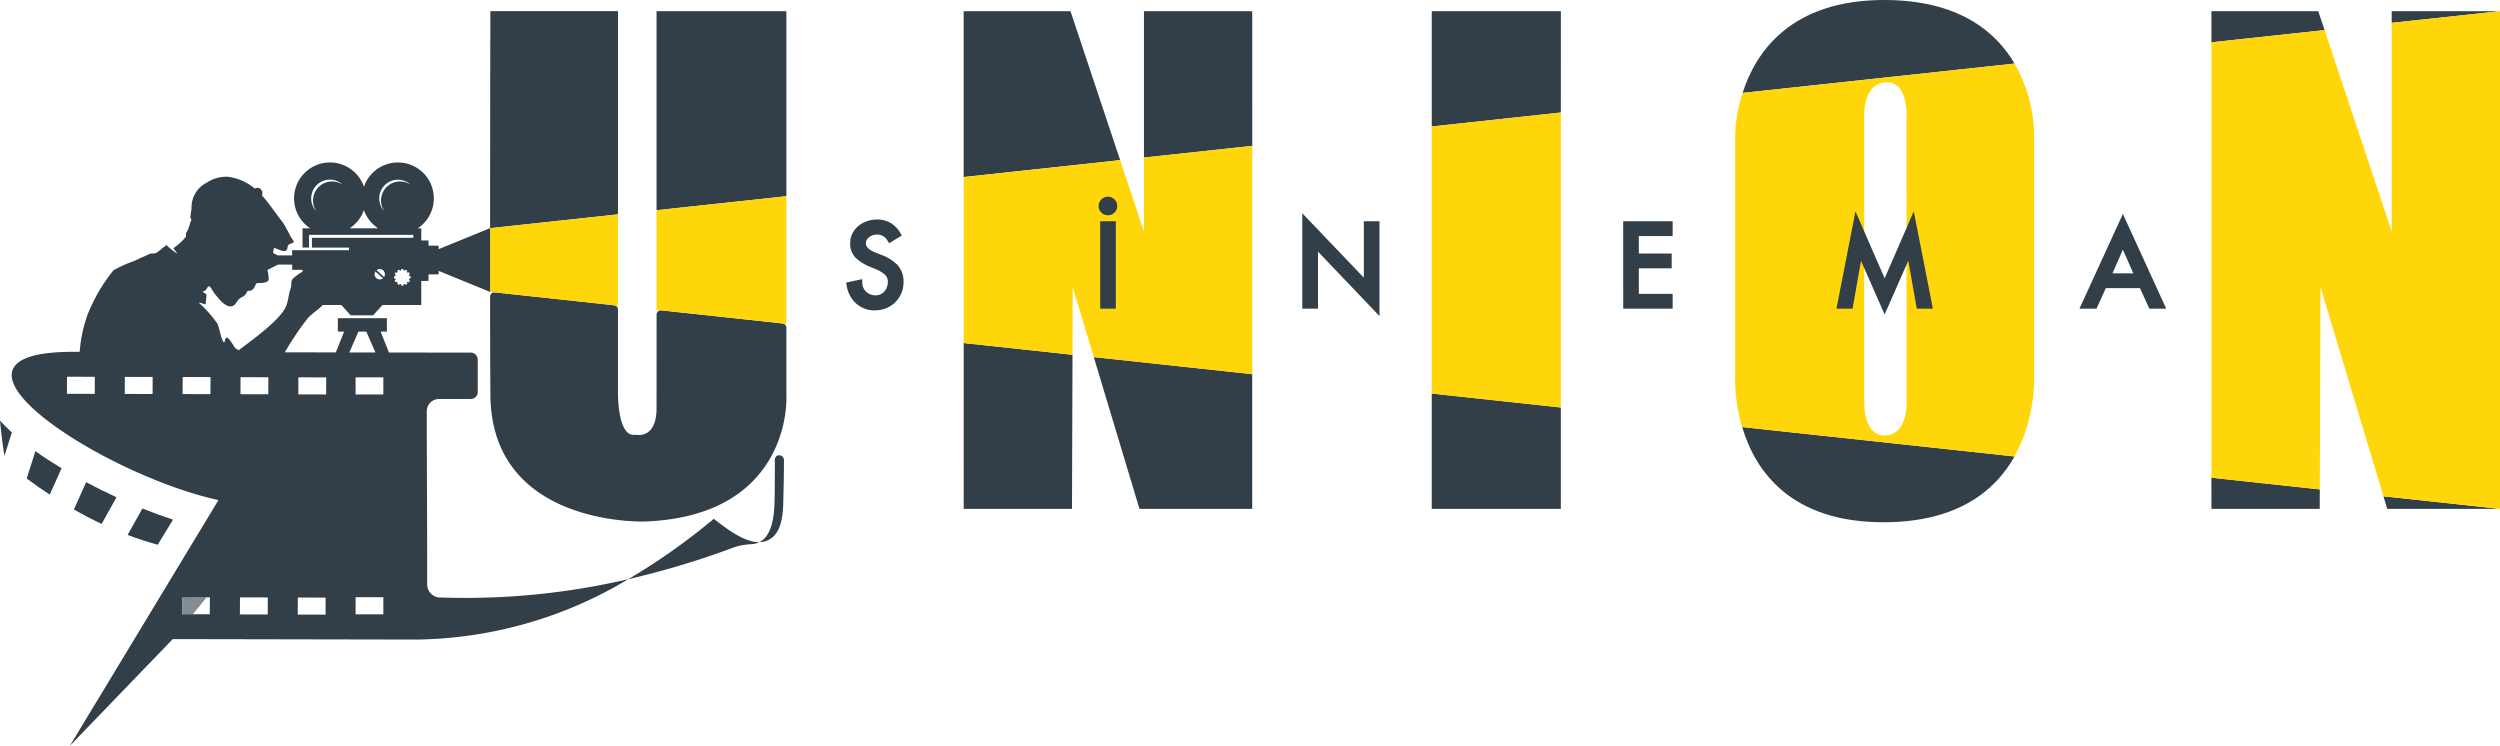<svg xmlns="http://www.w3.org/2000/svg" xmlns:xlink="http://www.w3.org/1999/xlink" id="Group_8" data-name="Group 8" width="245.433" height="73.22" viewBox="0 0 245.433 73.22"><defs><clipPath id="clip-path"><rect id="Rectangle_5" data-name="Rectangle 5" width="245.433" height="73.22" fill="none"></rect></clipPath><clipPath id="clip-path-3"><rect id="Rectangle_3" data-name="Rectangle 3" width="2.412" height="1.693" fill="none"></rect></clipPath></defs><g id="Group_7" data-name="Group 7" clip-path="url(#clip-path)"><path id="Path_3" data-name="Path 3" d="M254.317,4.1H241.572v19.54l12.745-1.376Z" transform="translate(-177.116 -3.002)" fill="#323e48"></path><g id="Group_6" data-name="Group 6"><g id="Group_5" data-name="Group 5" clip-path="url(#clip-path)"><path id="Path_4" data-name="Path 4" d="M192.87,4.095H180.343s-.031,10.429-.032,21.305l12.559-1.356Z" transform="translate(-132.2 -3.002)" fill="#323e48"></path><path id="Path_5" data-name="Path 5" d="M196.666,118.927c0,3.132-2.039,2.622-2.039,2.622-1.894.364-1.748-4.443-1.748-4.443V109.26a.421.421,0,0,0-.376-.418l-11.714-1.265a.421.421,0,0,0-.465.419c0,3.5.013,6.826.029,9.62.073,13.036,15.221,12.454,15.221,12.454,14.347-.583,13.837-12.162,13.837-12.162v-6.863a.421.421,0,0,0-.376-.418l-11.9-1.285a.42.42,0,0,0-.466.418Z" transform="translate(-132.21 -78.872)" fill="#323e48"></path><path id="Path_6" data-name="Path 6" d="M192.87,78.862l-12.559,1.356c0,2.093,0,4.2,0,6.257l12.556,1.356Z" transform="translate(-132.2 -57.82)" fill="#ffd60a"></path><path id="Path_7" data-name="Path 7" d="M241.572,73.548v9.787l12.745,1.376V72.172Z" transform="translate(-177.116 -52.915)" fill="#ffd60a"></path><path id="Path_8" data-name="Path 8" d="M431.532,4.1H420.9V18.469l10.633-1.148Z" transform="translate(-308.595 -3.002)" fill="#323e48"></path><path id="Path_9" data-name="Path 9" d="M354.573,142.494h10.633l.051-15.131-10.683-1.153Z" transform="translate(-259.965 -92.534)" fill="#323e48"></path><path id="Path_10" data-name="Path 10" d="M406.932,146.284H418V133.058l-15.556-1.68Z" transform="translate(-295.065 -96.324)" fill="#323e48"></path><path id="Path_11" data-name="Path 11" d="M365.06,4.1H354.573V20.38l15.362-1.659Z" transform="translate(-259.966 -3.002)" fill="#323e48"></path><path id="Path_12" data-name="Path 12" d="M372.27,54.812v7.256l-2.335-7-15.362,1.659v16.3l10.684,1.153.022-6.644,2.068,6.87,15.556,1.68V53.664Z" transform="translate(-259.966 -39.345)" fill="#ffd60a"></path><path id="Path_13" data-name="Path 13" d="M879.995,4.1V5.243L890.628,4.1Z" transform="translate(-645.195 -3.002)" fill="#323e48"></path><path id="Path_14" data-name="Path 14" d="M877.335,183.848h11.07l-11.442-1.235Z" transform="translate(-642.972 -133.888)" fill="#323e48"></path><path id="Path_15" data-name="Path 15" d="M824.156,4.1H813.669V7.154l11.107-1.2Z" transform="translate(-596.566 -3.002)" fill="#323e48"></path><path id="Path_16" data-name="Path 16" d="M813.669,178.837H824.3l.007-1.91-10.639-1.149Z" transform="translate(-596.566 -128.877)" fill="#323e48"></path><path id="Path_17" data-name="Path 17" d="M831.366,5.243V25.725l-6.59-19.77-11.107,1.2V49.9l10.639,1.149.066-19.865,6.183,20.54L842,52.962V4.095Z" transform="translate(-596.566 -3.002)" fill="#ffd60a"></path><path id="Path_18" data-name="Path 18" d="M526.8,156.128h12.672v-9.955L526.8,144.805Z" transform="translate(-386.241 -106.168)" fill="#323e48"></path><path id="Path_19" data-name="Path 19" d="M539.474,4.1H526.8V15.418l12.672-1.368Z" transform="translate(-386.24 -3.002)" fill="#323e48"></path><path id="Path_20" data-name="Path 20" d="M526.8,42.773V68.994l12.672,1.368V41.4Z" transform="translate(-386.241 -30.357)" fill="#ffd60a"></path><path id="Path_21" data-name="Path 21" d="M655.192,0c-9.335-.045-12.764,5.182-14.022,9.121l26.7-2.882C666.008,3.078,662.359.035,655.192,0" transform="translate(-470.093 0)" fill="#323e48"></path><path id="Path_22" data-name="Path 22" d="M655.005,166.481c7.2-.034,10.877-3.129,12.753-6.457l-26.739-2.887c1.245,4.2,4.668,9.387,13.986,9.344" transform="translate(-469.982 -115.21)" fill="#323e48"></path><path id="Path_23" data-name="Path 23" d="M667.758,53.848V30.4a14.556,14.556,0,0,0-1.924-7.017l-26.7,2.882a14.815,14.815,0,0,0-.729,4.28v23.3a16.594,16.594,0,0,0,.689,5.222l26.739,2.887a16.214,16.214,0,0,0,1.922-8.109m-14.6,6.045c-2.224.073-2.079-3.35-2.079-3.35V28.65s-.218-3.277,2.112-3.423,2.039,3.642,2.039,3.642l.012,27.674s.14,3.277-2.084,3.35" transform="translate(-468.06 -17.142)" fill="#ffd60a"></path><path id="Path_24" data-name="Path 24" d="M314.815,84.24l-.579-.225c-.631-.246-.951-.55-.951-.9a.724.724,0,0,1,.315-.607,1.21,1.21,0,0,1,.762-.268,1.175,1.175,0,0,1,1.064.627l.138.227,1.249-.751-.13-.227a2.69,2.69,0,0,0-.957-1,2.583,2.583,0,0,0-1.343-.353,2.991,2.991,0,0,0-1.275.283,2.441,2.441,0,0,0-.987.819,2.133,2.133,0,0,0-.376,1.244,1.917,1.917,0,0,0,.546,1.425,4.336,4.336,0,0,0,1.369.858l.558.235a3.266,3.266,0,0,1,.939.561.919.919,0,0,1,.283.72,1.386,1.386,0,0,1-.162.66,1.181,1.181,0,0,1-.433.473,1.147,1.147,0,0,1-.623.169,1.333,1.333,0,0,1-.658-.168,1.18,1.18,0,0,1-.466-.45,1.24,1.24,0,0,1-.167-.642v-.329l-1.578.333.036.247a3.07,3.07,0,0,0,.477,1.275,2.678,2.678,0,0,0,2.273,1.211,2.926,2.926,0,0,0,1.44-.359,2.68,2.68,0,0,0,1.026-1,2.762,2.762,0,0,0,.375-1.417,2.366,2.366,0,0,0-.582-1.669,4.288,4.288,0,0,0-1.582-1" transform="translate(-228.278 -59.216)" fill="#323e48"></path><rect id="Rectangle_2" data-name="Rectangle 2" width="1.534" height="8.58" transform="translate(108.01 21.722)" fill="#323e48"></rect><path id="Path_25" data-name="Path 25" d="M405.157,72.368a.924.924,0,0,0-.66.273.913.913,0,0,0-.258.634.908.908,0,0,0,1.555.648.9.9,0,0,0,.271-.648.926.926,0,0,0-.908-.908" transform="translate(-296.38 -53.059)" fill="#323e48"></path><path id="Path_26" data-name="Path 26" d="M485.2,84.787l-6.04-6.323V87.83h1.54v-5.6l6.04,6.33V79.25H485.2Z" transform="translate(-351.31 -57.528)" fill="#323e48"></path><path id="Path_27" data-name="Path 27" d="M597.249,89.992H602.1V88.541h-3.32v-2.51h3.226V84.58h-3.226V82.862h3.32V81.412h-4.854Z" transform="translate(-437.891 -59.689)" fill="#323e48"></path><path id="Path_28" data-name="Path 28" d="M680.432,84.344l-2.865-6.566L675.7,87.327h1.583l.83-4.7L680.43,87.9l2.322-5.283.835,4.709,1.579,0-1.874-9.55Z" transform="translate(-495.41 -57.025)" fill="#323e48"></path><path id="Path_29" data-name="Path 29" d="M769.372,78.717l-4.262,9.3h1.671L767.7,86h3.347l.923,2.016h1.659Zm1.023,5.831h-2.044l1.021-2.325Z" transform="translate(-560.963 -57.714)" fill="#323e48"></path><path id="Path_30" data-name="Path 30" d="M0,154.751q.167,1.739.431,3.472l.735-2.314A15.938,15.938,0,0,1,0,154.751" transform="translate(0 -113.46)" fill="#323e48"></path><path id="Path_31" data-name="Path 31" d="M9.826,168.674q1.12.829,2.26,1.581l1.164-2.585c-.875-.529-1.739-1.089-2.571-1.686Z" transform="translate(-7.204 -121.696)" fill="#323e48"></path><path id="Path_32" data-name="Path 32" d="M28.382,177.429l-1.2,2.675q1.345.769,2.721,1.42l1.461-2.618q-1.508-.694-2.978-1.477" transform="translate(-19.926 -130.087)" fill="#323e48"></path><path id="Path_33" data-name="Path 33" d="M48.4,187.086l-1.453,2.6q1.46.552,2.958.96l1.5-2.461c-1.014-.333-2.019-.7-3.005-1.1" transform="translate(-34.42 -137.168)" fill="#323e48"></path><g id="Group_4" data-name="Group 4" transform="translate(17.873 58.619)" opacity="0.6"><g id="Group_3" data-name="Group 3"><g id="Group_2" data-name="Group 2" clip-path="url(#clip-path-3)"><path id="Path_34" data-name="Path 34" d="M66.993,219.694l-.007,1.691,1.056,0,1.356-1.675Z" transform="translate(-66.985 -219.694)" fill="#323e48"></path></g></g></g><path id="Path_35" data-name="Path 35" d="M239.563,190.906a62.833,62.833,0,0,1-8.389,5.924,83.322,83.322,0,0,0,10.3-3.1,6.436,6.436,0,0,1,1.761-.338,1.989,1.989,0,0,0,.812-.2c-1.6.034-3.453-1.526-4.484-2.286" transform="translate(-169.492 -139.968)" fill="#323e48"></path><path id="Path_36" data-name="Path 36" d="M46.389,102.489a1.3,1.3,0,0,1-1.3-1.19c.011-5.725-.039-11.45-.039-17.175A1.205,1.205,0,0,1,46.316,83h3.047a.69.69,0,0,0,.69-.689V79.134a.688.688,0,0,0-.688-.69c-1.672,0-4.56-.006-8.03-.012l-.817-2.053h.614V75.067H36.321V76.38h.614l-.813,2.043-5.008-.01a28.855,28.855,0,0,1,2.285-3.39c.476-.484,1.032-.826,1.441-1.251h1.826l.915,1.014h2.2l.915-1.014h3.813V71.409h.712v-.646h.993v-.344l5.051,2.065V66.224l-5.051,2.064v-.346h-.993v-.511h-.712V66.245h-.354a3.525,3.525,0,1,0-5.274-4.082,3.524,3.524,0,1,0-5.27,4.082H32.85V68.13h.639V66.885H43.725v.285H33.774v.961h3.642v.256H31.833V68.9h-1.4l-.477-.241c.03-.153.086-.445.086-.473v-.04c.689.257,1.3.624,1.346-.094.029-.4.787-.292.561-.593-.361-.48-.714-1.38-1.1-1.883-.705-.911-1.3-1.816-1.989-2.571a.481.481,0,0,0-.051-.524.442.442,0,0,0-.6-.16.31.31,0,0,0-.033.028A5.066,5.066,0,0,0,25.5,61.177a3.484,3.484,0,0,0-2.043.576,2.711,2.711,0,0,0-1.5,2.536l-.129.9a.5.5,0,0,0,.1.128.61.61,0,0,1-.03.23.893.893,0,0,0-.124.345c0,.063-.094.188-.094.282,0,.126-.269.5-.269.595v.288A5.469,5.469,0,0,1,20.2,68.164c-.08.056.408.552.347.552a5.213,5.213,0,0,1-.993-.776c-.138-.138-.121.038-.226.088-.329.158-.675.663-1.064.68l-.378.016c-.924.453-.615.267-1.6.744a11.308,11.308,0,0,0-2,.9,16.856,16.856,0,0,0-2.471,4.182,13.314,13.314,0,0,0-.838,3.816h-.534c-15.8-.063,2.537,12.016,14.156,14.556l-14.588,24.12,10.1-10.474,24.08.046h.319v-.008a41.361,41.361,0,0,0,20.328-5.923,70.479,70.479,0,0,1-18.445,1.8M35.752,61.643a1.864,1.864,0,0,0-1.542,2.917,1.833,1.833,0,0,1,2.59-2.593,1.854,1.854,0,0,0-1.048-.324m1.726,4.6a3.544,3.544,0,0,0,1.4-1.8,3.544,3.544,0,0,0,1.4,1.8Zm4.95-4.6a1.864,1.864,0,0,0-1.544,2.917,1.834,1.834,0,0,1,2.592-2.593,1.86,1.86,0,0,0-1.048-.324m-.589,9.326c0-.022.008-.022.026-.028l.09-.02c.012,0,.018-.005.02-.012.007-.026.014-.049.02-.075,0-.009,0-.011-.008-.022l-.069-.064c-.017-.012-.022-.019-.008-.042l.077-.13c.012-.021.018-.015.036-.012l.09.028a.033.033,0,0,0,.025,0,.339.339,0,0,1,.052-.051.025.025,0,0,0,0-.026l-.027-.091c-.006-.019-.006-.028.014-.039l.135-.077c.019-.01.022-.005.034.01l.066.07a.028.028,0,0,0,.022.006.454.454,0,0,0,.073-.018.046.046,0,0,0,.012-.017l.022-.093c0-.019.008-.03.03-.026h.157c.023,0,.02.006.027.026l.02.093a.018.018,0,0,0,.012.017.573.573,0,0,0,.073.018.038.038,0,0,0,.021-.006l.066-.07c.013-.015.021-.019.041-.01l.133.081c.019.014.014.017.009.037l-.025.092a.02.02,0,0,0,0,.023.461.461,0,0,1,.051.051.031.031,0,0,0,.025,0l.092-.027c.018,0,.027,0,.039.014l.077.133c.011.023.005.025-.01.036l-.071.065c-.007.009-.009.011-.009.021a.73.73,0,0,1,.02.075.022.022,0,0,0,.018.012l.1.025c.019,0,.027.007.027.029v.154c0,.023-.011.021-.027.027l-.1.02a.03.03,0,0,0-.018.013c-.007.023-.011.048-.02.074a.049.049,0,0,0,.009.021l.071.066c.015.012.018.019.006.04l-.077.132c-.01.021-.017.016-.038.009l-.09-.027a.02.02,0,0,0-.025,0,.294.294,0,0,1-.05.051.026.026,0,0,0,0,.028l.025.089c.005.019.005.031-.014.04l-.134.078c-.017.011-.021,0-.035-.013l-.066-.071a.033.033,0,0,0-.018,0c-.025,0-.051.01-.074.015a.026.026,0,0,0-.013.017l-.025.1c0,.022-.008.028-.028.028h-.156c-.023,0-.021-.009-.026-.028l-.021-.1a.037.037,0,0,0-.012-.017c-.025,0-.051-.012-.073-.015a.074.074,0,0,0-.022,0l-.066.071c-.013.016-.021.02-.041.007l-.131-.076c-.021-.013-.017-.018-.011-.038l.027-.091a.025.025,0,0,0,0-.024.32.32,0,0,1-.053-.051c-.006-.006-.015-.006-.026,0l-.089.027c-.018.007-.029.007-.041-.014l-.076-.133c-.01-.018,0-.022.012-.034l.07-.069c.007,0,.007-.009.007-.018s-.013-.051-.019-.074a.029.029,0,0,0-.021-.013l-.093-.025c-.018,0-.022-.006-.022-.027Zm-1.063-.594a.512.512,0,0,1,.082.648l-.736-.672a.509.509,0,0,1,.654.024m-.766.1.736.673a.505.505,0,0,1-.736-.673M23.342,73.695c.019-.459.07-.4.07-.937,0-.138-.4-.207-.341-.328.52,0,.423-1.028.906-.146a4.739,4.739,0,0,0,.543.724c.267.368.954,1.071,1.451.871.46-.184.34-.566.908-.875a.842.842,0,0,0,.463-.409c.189-.4.169-.071.583-.325.245-.15.178-.345.45-.658.326,0,.884,0,1.075-.192.168-.168.029-.724-.044-1.1a.172.172,0,0,0,.039-.014l.991-.5h1.4v.509H32.85v.193a4.374,4.374,0,0,0-.9.641c-.322.3-.12.594-.277,1.034-.2.56-.207,1.194-.455,1.751-.554,1.245-2.949,3.022-4.659,4.29-.1-.12-.294-.161-.4-.334-1.188-2.029-.762.031-1.115-.565-.211-.358-.423-1.557-.571-1.76a12.065,12.065,0,0,0-1.793-2.011c.021-.1.65.22.653.136m.414,30.443-1.686,0-1.046,0,.007-1.674,2.732.007ZM38.341,76.38h.77l.9,2.051-2.561-.005ZM12.454,82.491l-2.732-.007.007-1.674,2.732.007Zm5.679.015L15.4,82.5l.007-1.674,2.731.007Zm5.679.015-2.732-.007.007-1.674,2.732.007Zm5.624,21.632-2.732-.007.007-1.674,2.731.007Zm.055-21.617-2.731-.007.007-1.674,2.732.007Zm5.624,21.632-2.732-.007.007-1.674,2.732.007Zm.055-21.617-2.732-.007.007-1.674,2.732.007Zm5.616,21.584H38.062v-1.682h2.724Zm0-21.584H38.062V80.871h2.724Z" transform="translate(-3.152 -43.826)" fill="#323e48"></path><path id="Path_37" data-name="Path 37" d="M281.354,167.511a.42.42,0,0,0-.42.421c0,1.244,0,2.488-.022,3.73-.024,1.357-.1,3.677-1.494,4.377a2,2,0,0,0,1.223-.428c1.137-.892,1.1-2.815,1.133-4.089.033-1.177.048-2.356.054-3.535a.474.474,0,0,0-.474-.476" transform="translate(-204.864 -122.816)" fill="#323e48"></path></g></g></g></svg>
